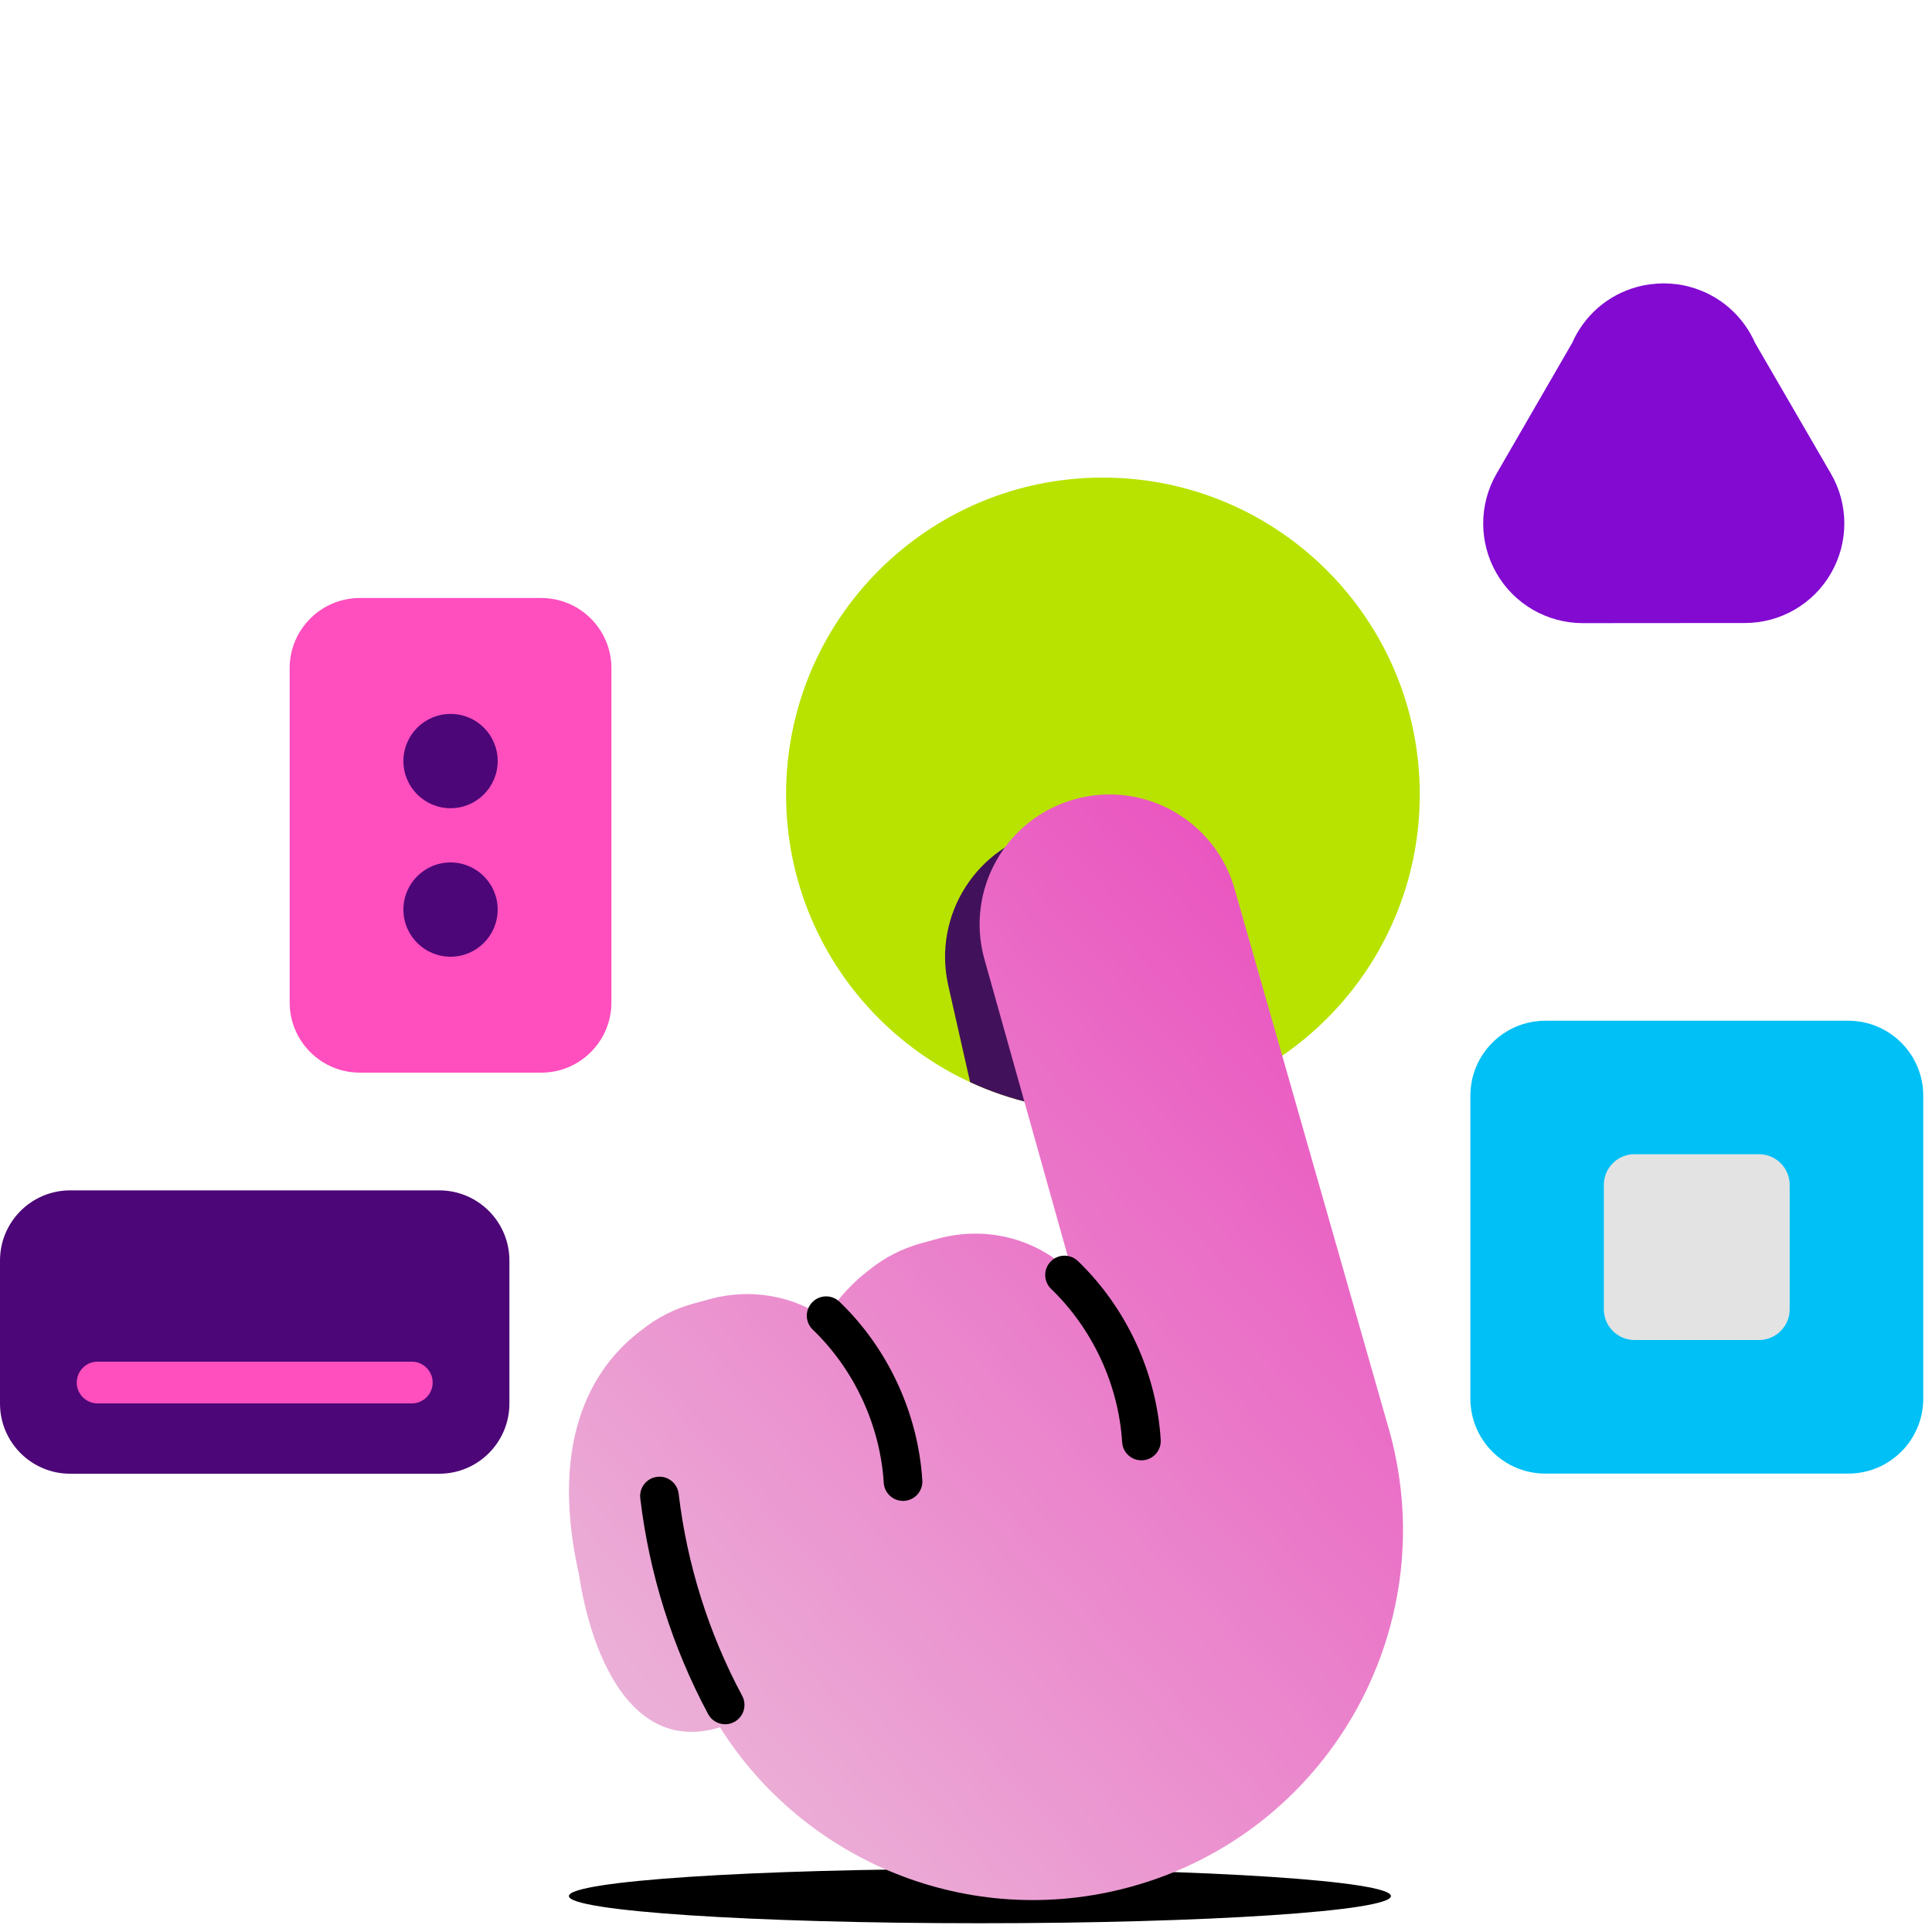 <svg width="150" height="150" viewBox="0 0 150 150" fill="none" xmlns="http://www.w3.org/2000/svg">
<path d="M61.03 61.68C61.03 75.27 72.05 86.28 85.63 86.28C99.22 86.28 110.23 75.27 110.23 61.68C110.23 48.09 99.21 37.08 85.63 37.08C72.05 37.07 61.03 48.09 61.03 61.68Z" fill="#B8E300"/>
<path d="M81.27 64.45C75.83 65.66 72.4 71.06 73.62 76.5L75.32 84.02C78.46 85.47 81.95 86.29 85.63 86.29C89.35 86.29 92.88 85.46 96.05 83.98L93.31 72.11C92.1 66.66 86.7 63.24 81.27 64.45Z" fill="#42115B"/>
<path d="M76.08 149.32C93.703 149.32 107.99 148.375 107.99 147.21C107.99 146.044 93.703 145.1 76.08 145.1C58.456 145.1 44.17 146.044 44.17 147.21C44.17 148.375 58.456 149.32 76.08 149.32Z" fill="black"/>
<path d="M107.92 111.27C112.07 126.58 103.03 142.36 87.72 146.51C75.24 149.9 62.46 144.52 55.9 134.11C48.82 136.26 45.83 128.04 44.96 122.29C42.45 111.17 46.48 105.77 49.77 103.3C50.94 102.35 52.32 101.62 53.88 101.2L55.12 100.86C58.34 99.98 61.61 100.64 64.09 102.35C65.11 100.69 66.33 99.47 67.47 98.61C68.64 97.66 70.02 96.93 71.58 96.51L72.82 96.17C76.74 95.1 80.71 96.29 83.29 98.92L76.43 74.47C74.93 69.1 78.08 63.54 83.45 62.05C88.81 60.56 94.38 63.71 95.87 69.07L107.92 111.27Z" fill="url(#paint0_linear_810_2067)"/>
<path fill-rule="evenodd" clip-rule="evenodd" d="M51.024 114.661C51.847 114.563 52.593 115.151 52.69 115.974C53.338 121.448 55.021 126.808 57.623 131.662C58.014 132.392 57.739 133.301 57.009 133.692C56.279 134.084 55.37 133.809 54.978 133.079C52.199 127.893 50.403 122.172 49.711 116.327C49.613 115.504 50.201 114.758 51.024 114.661Z" fill="black"/>
<path fill-rule="evenodd" clip-rule="evenodd" d="M63.059 101.112C63.632 100.514 64.582 100.494 65.179 101.068C68.941 104.678 71.284 109.731 71.608 114.937C71.659 115.764 71.031 116.476 70.204 116.527C69.377 116.579 68.665 115.95 68.614 115.123C68.337 110.669 66.321 106.322 63.102 103.232C62.504 102.659 62.485 101.709 63.059 101.112Z" fill="black"/>
<path fill-rule="evenodd" clip-rule="evenodd" d="M81.57 97.95C82.144 97.353 83.094 97.335 83.691 97.91C87.45 101.529 89.794 106.581 90.118 111.787C90.169 112.614 89.54 113.326 88.713 113.377C87.886 113.429 87.175 112.8 87.123 111.973C86.847 107.519 84.831 103.171 81.61 100.071C81.013 99.496 80.995 98.547 81.57 97.95Z" fill="black"/>
<path d="M39.55 108.97C39.55 111.98 37.11 114.42 34.1 114.42H5.45C2.44 114.42 0 111.98 0 108.97V97.87C0 94.86 2.44 92.42 5.45 92.42H34.1C37.11 92.42 39.55 94.86 39.55 97.87V108.97Z" fill="#4C0677"/>
<path fill-rule="evenodd" clip-rule="evenodd" d="M5.959 107.34C5.959 106.445 6.685 105.719 7.58 105.719H31.97C32.866 105.719 33.592 106.445 33.592 107.34C33.592 108.235 32.866 108.961 31.97 108.961H7.58C6.685 108.961 5.959 108.235 5.959 107.34Z" fill="#FF4EBE"/>
<path d="M149.32 108.59C149.32 111.81 146.71 114.41 143.5 114.41H119.98C116.76 114.41 114.16 111.8 114.16 108.59V85.07C114.16 81.85 116.77 79.25 119.98 79.25H143.5C146.72 79.25 149.32 81.86 149.32 85.07V108.59Z" fill="#00C0F6"/>
<path d="M138.951 101.65C138.951 102.97 137.881 104.04 136.561 104.04H126.911C125.591 104.04 124.521 102.97 124.521 101.65V92C124.521 90.68 125.591 89.61 126.911 89.61H136.561C137.881 89.61 138.951 90.68 138.951 92V101.65Z" fill="#E3E3E3"/>
<path d="M135.48 48.37L122.89 48.38C120.13 48.38 117.57 46.91 116.19 44.51C114.81 42.12 114.81 39.17 116.19 36.78L122.06 26.63C122.98 24.53 124.81 22.89 127.13 22.27C127.8 22.09 128.48 22.01 129.16 22C129.84 22.01 130.52 22.08 131.19 22.27C133.51 22.89 135.34 24.53 136.26 26.62L142.15 36.77C143.54 39.16 143.54 42.11 142.16 44.5C140.79 46.89 138.24 48.37 135.48 48.37Z" fill="#820AD1"/>
<path d="M47.47 77.83C47.47 80.84 45.03 83.28 42.02 83.28H27.94C24.93 83.28 22.49 80.84 22.49 77.83V51.88C22.49 48.87 24.93 46.43 27.94 46.43H42.02C45.03 46.43 47.47 48.87 47.47 51.88V77.83Z" fill="#FF4EBE"/>
<path d="M38.64 59.09C38.64 61.11 37 62.75 34.98 62.75C32.96 62.75 31.32 61.11 31.32 59.09C31.32 57.07 32.96 55.43 34.98 55.43C37 55.42 38.64 57.06 38.64 59.09Z" fill="#4C0677"/>
<path d="M38.64 70.62C38.64 72.64 37 74.28 34.98 74.28C32.96 74.28 31.32 72.64 31.32 70.62C31.32 68.6 32.96 66.96 34.98 66.96C37 66.96 38.64 68.6 38.64 70.62Z" fill="#4C0677"/>
<defs>
<linearGradient id="paint0_linear_810_2067" x1="52.277" y1="135.91" x2="110.24" y2="83.296" gradientUnits="userSpaceOnUse">
<stop stop-color="#EBB0D7"/>
<stop offset="1" stop-color="#EA56C0"/>
</linearGradient>
</defs>
</svg>
